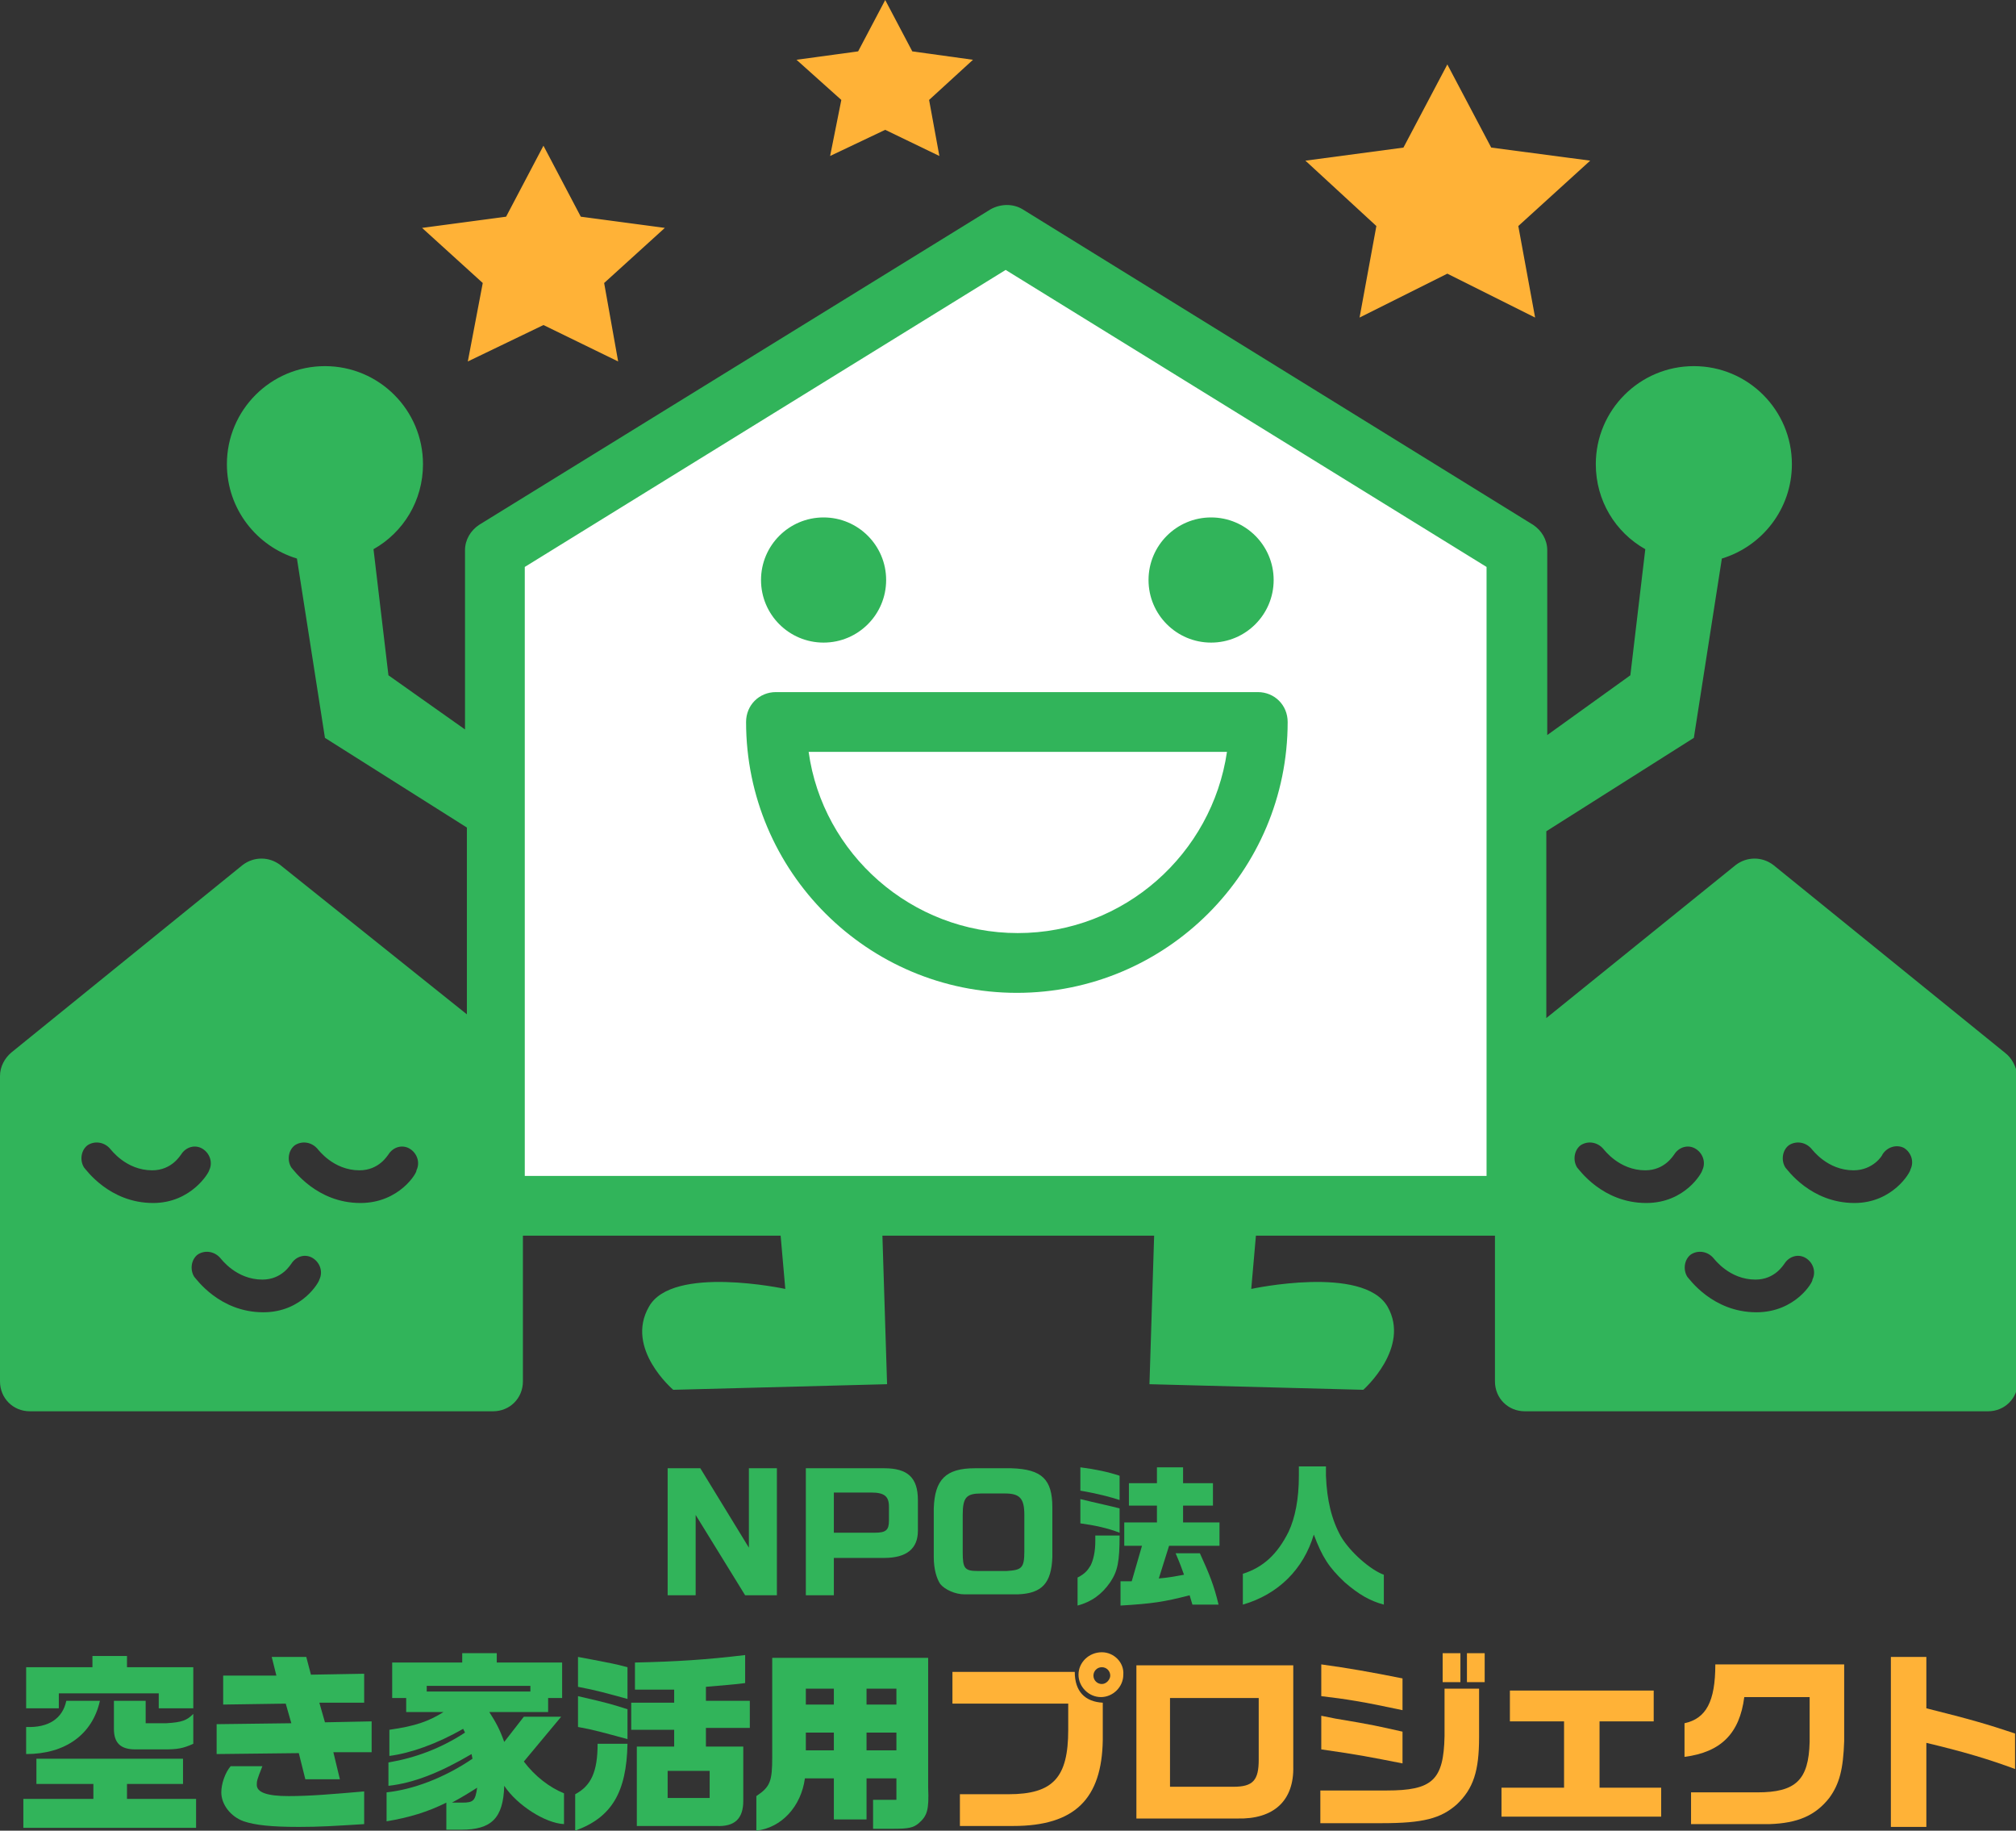 <?xml version="1.0" encoding="utf-8"?>
<!-- Generator: Adobe Illustrator 26.0.2, SVG Export Plug-In . SVG Version: 6.00 Build 0)  -->
<svg version="1.1" id="レイヤー_1" xmlns="http://www.w3.org/2000/svg" xmlns:xlink="http://www.w3.org/1999/xlink" x="0px"
	 y="0px" viewBox="0 0 215.9 196" style="enable-background:new 0 0 215.9 196;" xml:space="preserve">
<rect x="0" y="0" width="215.9" height="196" fill="#333333" stroke="none"/>
<style type="text/css">
	.st0{fill:#FFFFFF;}
	.st1{fill:#31B45A;}
	.st2{fill:#FFB237;}
</style>
<polygon class="st0" points="162.4,129.1 53,129.1 53,58.9 107.7,25.1 162.4,58.9 "/>
<g>
	<g>
		<polygon class="st1" points="74.5,162.2 79.8,170.8 83.2,170.8 83.2,157.2 80.2,157.2 80.2,165.7 75,157.2 71.5,157.2 71.5,170.8 
			74.5,170.8 		"/>
		<path class="st1" d="M89.3,166.8h5.4c2.4,0,3.6-1,3.6-2.9v-3.3c0-2.4-1.1-3.4-3.6-3.4h-8.4v13.6h3V166.8z M89.3,159.8h4
			c1.4,0,1.9,0.4,1.9,1.5v1.5c0,1-0.3,1.3-1.5,1.3h-4.4V159.8z"/>
		<path class="st1" d="M108.3,157.2h-3.9c-3.1,0-4.3,1.2-4.4,4.3v5.2c0,1.3,0.3,2.3,0.7,2.9c0.5,0.6,1.6,1.1,2.6,1.1h5.7
			c2.6-0.1,3.6-1.2,3.7-4v-5.3C112.7,158.4,111.6,157.3,108.3,157.2z M109.7,166.1c0,1.8-0.3,2-1.9,2.1h-3.1c-1.4,0-1.6-0.3-1.6-2
			v-4c0-1.9,0.4-2.3,2-2.3h2.5c1.6,0,2.1,0.5,2.1,2.3V166.1z"/>
		<path class="st1" d="M125.9,166.3c0.6,1.4,0.6,1.5,0.9,2.3c-1.1,0.2-1.6,0.3-2.7,0.4l1.1-3.5h5.4V163h-3.9v-1.8h3.2v-2.4h-3.2
			v-1.7h-2.8v1.7h-3v2.4h3v1.8h-3.5v2.5h1.9l-1.1,3.8l-1.2,0v2.6c3.4-0.2,4.7-0.4,7.4-1.1l0.3,1h2.8c-0.5-2.1-1-3.3-2-5.5H125.9z"/>
		<path class="st1" d="M115.7,163.1c1.5,0.2,2.9,0.5,4.2,1v-2.6c-0.7-0.2-2.6-0.6-4.2-1V163.1z"/>
		<path class="st1" d="M115.7,159.6c1.8,0.3,3.3,0.7,4.2,1V158c-1.2-0.4-2.6-0.7-4.2-0.9V159.6z"/>
		<path class="st1" d="M117.3,165c0,1.1-0.2,2-0.5,2.6c-0.3,0.5-0.6,0.9-1.4,1.3v3c1.5-0.4,2.6-1.2,3.5-2.5c0.8-1.2,1-2.2,1-5h-2.6
			C117.3,164.7,117.3,164.9,117.3,165z"/>
		<path class="st1" d="M143.6,164.5c-1-1.8-1.5-3.9-1.6-6.5v-1h-2.9v1c0,2.5-0.4,4.5-1.1,6c-1.2,2.4-2.7,3.8-4.9,4.5v3.3
			c3.8-1.1,6.5-3.8,7.6-7.5c0.9,2.4,1.6,3.5,3.3,5.1c1.5,1.3,2.7,2,4.2,2.4v-3.2C146.8,168.1,144.6,166.2,143.6,164.5z"/>
		<polygon class="st1" points="13.6,191 19.6,191 19.6,188.3 3.9,188.3 3.9,191 10,191 10,192.6 2.5,192.6 2.5,195.7 21,195.7 
			21,192.6 13.6,192.6 		"/>
		<path class="st1" d="M10.7,182.1H7.1c-0.4,1.9-1.9,2.9-4.3,2.8v2.9C7,187.8,9.9,185.7,10.7,182.1z"/>
		<polygon class="st1" points="6.3,181.3 17,181.3 17,182.9 20.7,182.9 20.7,178.5 13.6,178.5 13.6,177.3 9.9,177.3 9.9,178.5 
			2.8,178.5 2.8,182.9 6.3,182.9 		"/>
		<path class="st1" d="M12.2,182.1v3c0,1.5,0.7,2.2,2.3,2.2h3.1c1.4,0,2-0.1,3.1-0.6v-3.2c-0.7,0.7-1.2,0.9-2.9,1h-2.2v-2.4H12.2z"
			/>
		<polygon class="st1" points="34.2,182.3 39,182.3 39,179.2 33.3,179.3 32.8,177.4 29.1,177.4 29.6,179.4 23.9,179.4 23.9,182.5 
			30.6,182.4 31.2,184.5 23.2,184.6 23.2,187.8 32,187.7 32.7,190.5 36.4,190.5 35.7,187.6 39.8,187.6 39.8,184.3 34.8,184.4 		"/>
		<path class="st1" d="M27.5,191.1c0-0.4,0-0.5,0.6-2h-3.4c-0.6,0.7-1,1.9-1,2.8c0,1.3,1,2.6,2.4,3.1c1.2,0.4,2.9,0.6,5.9,0.6
			c2.2,0,3.8-0.1,7-0.3v-3.5c-3.5,0.3-5.8,0.5-8.1,0.5C28.6,192.3,27.5,191.9,27.5,191.1z"/>
		<path class="st1" d="M56.1,188.6l4-4.8h-4l-2.1,2.7c-0.5-1.4-0.9-2.1-1.6-3.2h6.3v-1.5h1.5v-3.8h-7v-1h-3.7v1h-7.5v3.8h1.5v1.5h4
			c-1.6,1-3,1.5-5.8,1.9v2.8c2.3-0.3,5.1-1.3,7.9-2.9l0.2,0.4c-2.6,1.7-5.3,2.7-8.2,3.2v2.5c2.7-0.3,5.5-1.4,8.9-3.4l0.1,0.5
			c-3.1,2.1-6.4,3.3-9.2,3.6v3.1c2.4-0.4,4.4-1,6.4-2v2.9h1.6c3.2,0,4.5-1.2,4.6-4.7c1.4,2.1,4.4,4,6.4,4.1V192
			C58.9,191.4,57.3,190.2,56.1,188.6z M45.7,181.1v-0.6h11.1v0.6H45.7z M49.5,193h-1.1c1.1-0.6,1.6-0.9,2.7-1.6
			C50.9,192.8,50.7,193,49.5,193z"/>
		<path class="st1" d="M75.6,180.6c2.2-0.2,2.6-0.2,4.2-0.4v-3c-4.2,0.5-7.3,0.7-11.8,0.8v2.9h1.2l0.8,0c1.1,0,1.1,0,2.2,0v1.4h-4.6
			v2.9h4.6v1.8h-4v8.5h8.5c2,0.1,2.9-0.8,2.9-2.7v-5.8h-4V185h4.7v-2.9h-4.7V180.6z M76,189.6v2.9h-4.5v-2.9H76z"/>
		<path class="st1" d="M61.9,177.4v3.2c2.1,0.4,3.1,0.7,5.3,1.3v-3.4c-1.5-0.4-1.7-0.4-3.7-0.8L61.9,177.4z"/>
		<path class="st1" d="M61.6,192.1v3.9c3.9-1.4,5.5-4.1,5.6-9.3H64C64,189.7,63.3,191.2,61.6,192.1z"/>
		<path class="st1" d="M61.9,184.9c1.7,0.3,2.7,0.6,5.3,1.3v-3.2c-1.6-0.5-1.8-0.6-5.3-1.4V184.9z"/>
		<path class="st1" d="M82.7,188.1c0,2.6-0.2,3.2-1.7,4.2v3.7c2.7-0.3,4.8-2.6,5.2-5.6h3.1v4.4h3.5v-4.4H96v2.3h-2.5v3.1h2.1
			c1.7,0,2.2-0.1,2.8-0.6c0.9-0.8,1.1-1.4,1-3.8v-13.9H82.7V188.1z M92.8,180.8H96v1.7h-3.2V180.8z M92.8,185.5H96v1.9h-3.2V185.5z
			 M86.3,180.8h3v1.7h-3V180.8z M86.3,185.5h3v1.9h-3V185.5z"/>
	</g>
	<path class="st1" d="M214.7,112.7l-24.8-20.1c-1.2-0.9-2.8-0.9-4,0L165.6,109V89l15.8-10l3-19.2c4.3-1.3,7.5-5.3,7.5-10.1
		c0-5.8-4.7-10.5-10.5-10.5s-10.5,4.7-10.5,10.5c0,3.9,2.1,7.3,5.3,9.1l-1.6,13.5l-8.9,6.4V58.9c0-1.1-0.6-2.1-1.5-2.7l-54.7-33.8
		c-1-0.6-2.3-0.6-3.4,0L51.3,56.2c-0.9,0.6-1.5,1.6-1.5,2.7v19.2l-8.2-5.8l-1.6-13.5c3.2-1.8,5.3-5.2,5.3-9.1
		c0-5.8-4.7-10.5-10.5-10.5c-5.8,0-10.5,4.7-10.5,10.5c0,4.8,3.2,8.8,7.5,10.1l3,19.2l15.2,9.6v20L30,92.6c-1.2-0.9-2.8-0.9-4,0
		L1.2,112.7c-0.7,0.6-1.2,1.5-1.2,2.5v32.7c0,1.8,1.4,3.2,3.2,3.2h49.6c1.8,0,3.2-1.4,3.2-3.2v-15.6h27.6l0.5,5.7
		c0,0-12.1-2.6-14.6,1.9c-2.6,4.5,2.6,8.9,2.6,8.9l22.9-0.6l-0.5-15.9h29.1l-0.5,15.9l22.9,0.6c0,0,5.1-4.5,2.6-8.9
		c-2.6-4.5-14.6-1.9-14.6-1.9l0.5-5.7h25.6v15.6c0,1.8,1.4,3.2,3.2,3.2h49.6c1.8,0,3.2-1.4,3.2-3.2v-32.7
		C215.9,114.2,215.5,113.3,214.7,112.7z M159.2,125.9H56.2V60.7l51.5-31.8l51.5,31.8V125.9z M83.1,74.1c-1.8,0-3.2,1.4-3.2,3.2
		c0,16,13,29,29,29c16,0,29-13,29-29c0-1.8-1.4-3.2-3.2-3.2H83.1z M109,99.9c-11.4,0-20.9-8.5-22.4-19.4h44.8
		C129.8,91.4,120.4,99.9,109,99.9z M81.5,62.1c0-3.7,3-6.7,6.7-6.7s6.7,3,6.7,6.7s-3,6.7-6.7,6.7S81.5,65.8,81.5,62.1z M123,62.1
		c0-3.7,3-6.7,6.7-6.7c3.7,0,6.7,3,6.7,6.7s-3,6.7-6.7,6.7C126,68.8,123,65.8,123,62.1z M16.4,128.8c-4.7,0-7.2-3.6-7.4-3.8
		c-0.5-0.8-0.3-1.9,0.4-2.4c0.8-0.5,1.8-0.3,2.4,0.4c0.1,0.1,1.7,2.3,4.5,2.3c2.1,0,3-1.6,3.1-1.7c0.5-0.8,1.5-1.1,2.3-0.6
		c0.8,0.5,1.1,1.5,0.7,2.3C22.4,125.5,20.5,128.8,16.4,128.8z M28.2,140.5c-4.7,0-7.2-3.6-7.4-3.8c-0.5-0.8-0.3-1.9,0.4-2.4
		c0.8-0.5,1.8-0.3,2.4,0.4c0.1,0.1,1.7,2.3,4.5,2.3c2.1,0,3-1.6,3.1-1.7c0.5-0.8,1.5-1.1,2.3-0.6c0.8,0.5,1.1,1.5,0.7,2.3
		C34.2,137.2,32.4,140.5,28.2,140.5z M38.6,128.8c-4.7,0-7.2-3.6-7.4-3.8c-0.5-0.8-0.3-1.9,0.4-2.4c0.8-0.5,1.8-0.3,2.4,0.4
		c0.1,0.1,1.7,2.3,4.5,2.3c2.1,0,3-1.6,3.1-1.7c0.5-0.8,1.5-1.1,2.3-0.6c0.8,0.5,1.1,1.5,0.7,2.3C44.7,125.5,42.8,128.8,38.6,128.8z
		 M176.3,128.8c-4.7,0-7.2-3.6-7.4-3.8c-0.5-0.8-0.3-1.9,0.4-2.4c0.8-0.5,1.8-0.3,2.4,0.4c0.1,0.1,1.7,2.3,4.5,2.3
		c2.1,0,3-1.6,3.1-1.7c0.5-0.8,1.5-1.1,2.3-0.6c0.8,0.5,1.1,1.5,0.7,2.3C182.3,125.5,180.5,128.8,176.3,128.8z M188.1,140.5
		c-4.7,0-7.2-3.6-7.4-3.8c-0.5-0.8-0.3-1.9,0.4-2.4c0.8-0.5,1.8-0.3,2.4,0.4c0.1,0.1,1.7,2.3,4.5,2.3c2.1,0,3-1.6,3.1-1.7
		c0.5-0.8,1.5-1.1,2.3-0.6c0.8,0.5,1.1,1.5,0.7,2.3C194.2,137.2,192.3,140.5,188.1,140.5z M198.6,128.8c-4.7,0-7.2-3.6-7.4-3.8
		c-0.5-0.8-0.3-1.9,0.4-2.4c0.8-0.5,1.8-0.3,2.4,0.4c0.1,0.1,1.7,2.3,4.5,2.3c2.1,0,3.1-1.6,3.1-1.7c0.5-0.8,1.5-1.1,2.3-0.7
		c0.8,0.5,1.1,1.5,0.7,2.3C204.6,125.5,202.7,128.8,198.6,128.8z"/>
	<g>
		<path class="st2" d="M118,176.9c-1.4,0-2.5,1.1-2.5,2.4s1.1,2.4,2.4,2.4s2.4-1.1,2.4-2.4C120.4,178,119.3,176.9,118,176.9z
			 M118,180.3c-0.5,0-0.9-0.4-0.9-0.9c0-0.5,0.4-0.9,0.9-0.9c0.5,0,0.9,0.4,0.9,0.9C118.9,179.8,118.5,180.3,118,180.3z"/>
		<path class="st2" d="M115.1,179H102v3.4h12.4v2.8c0,5.1-1.6,6.9-6.4,6.9h-5.2v3.4h5.7c6.6,0,9.5-2.9,9.6-9.2v-4
			C116.2,182.2,115.1,181.1,115.1,179z"/>
		<path class="st2" d="M121.7,194.7h10.8c3.9,0.1,6.1-1.9,6-5.6v-10.8h-16.8V194.7z M125.3,181.8h9.5v6.6c0,2.2-0.6,2.9-2.7,2.9
			h-6.8V181.8z"/>
		<rect x="154.5" y="177" class="st2" width="1.9" height="3.1"/>
		<path class="st2" d="M154.7,185.9c-0.1,4.7-1.3,5.8-6.2,5.8h-7.1v3.5h6.6c4.4,0,6.3-0.5,8-2c1.8-1.7,2.4-3.6,2.4-7.2v-5.2h-3.7
			V185.9z"/>
		<path class="st2" d="M141.5,187.3c4.2,0.6,5.1,0.8,8.7,1.5v-3.4c-2.7-0.6-3-0.7-7.2-1.4l-1.5-0.3V187.3z"/>
		<rect x="157.1" y="177" class="st2" width="1.9" height="3.1"/>
		<path class="st2" d="M150.2,179.7c-3.5-0.7-5.8-1.1-8.7-1.5v3.4c2.6,0.3,4.5,0.6,8.7,1.5V179.7z"/>
		<polygon class="st2" points="171.3,184.3 177.1,184.3 177.1,181 161.7,181 161.7,184.3 167.5,184.3 167.5,191.4 160.8,191.4 
			160.8,194.5 177.9,194.5 177.9,191.4 171.3,191.4 		"/>
		<path class="st2" d="M180.4,184.5v3.6c3.9-0.5,5.9-2.5,6.4-6.4h7v4.8c-0.1,4.1-1.5,5.4-5.6,5.4h-7.1v3.4h8.4
			c3-0.1,4.9-0.9,6.4-2.8c1.1-1.5,1.5-3.1,1.6-6.1v-8.2h-13.8C183.7,182.2,182.7,184,180.4,184.5z"/>
		<path class="st2" d="M206.3,182.9v-5.5h-3.8v18.2h3.8v-9c4.2,1,6.8,1.8,9.5,2.8v-3.8C212.8,184.6,211.1,184.1,206.3,182.9z"/>
		<polygon class="st2" points="145.6,34 155,29.3 164.4,34 162.6,24.2 170.3,17.2 159.7,15.8 155,6.9 150.3,15.8 139.8,17.2 
			147.4,24.2 		"/>
		<polygon class="st2" points="62.2,23.2 58.2,15.6 54.2,23.2 45.2,24.4 51.7,30.3 50.1,38.7 58.2,34.8 66.2,38.7 64.7,30.3 
			71.2,24.4 		"/>
		<polygon class="st2" points="104.2,6.4 97.7,5.5 94.8,0 91.9,5.5 85.3,6.4 90.1,10.7 88.9,16.7 94.8,13.9 100.6,16.7 99.5,10.7 		
			"/>
	</g>
</g>
</svg>
